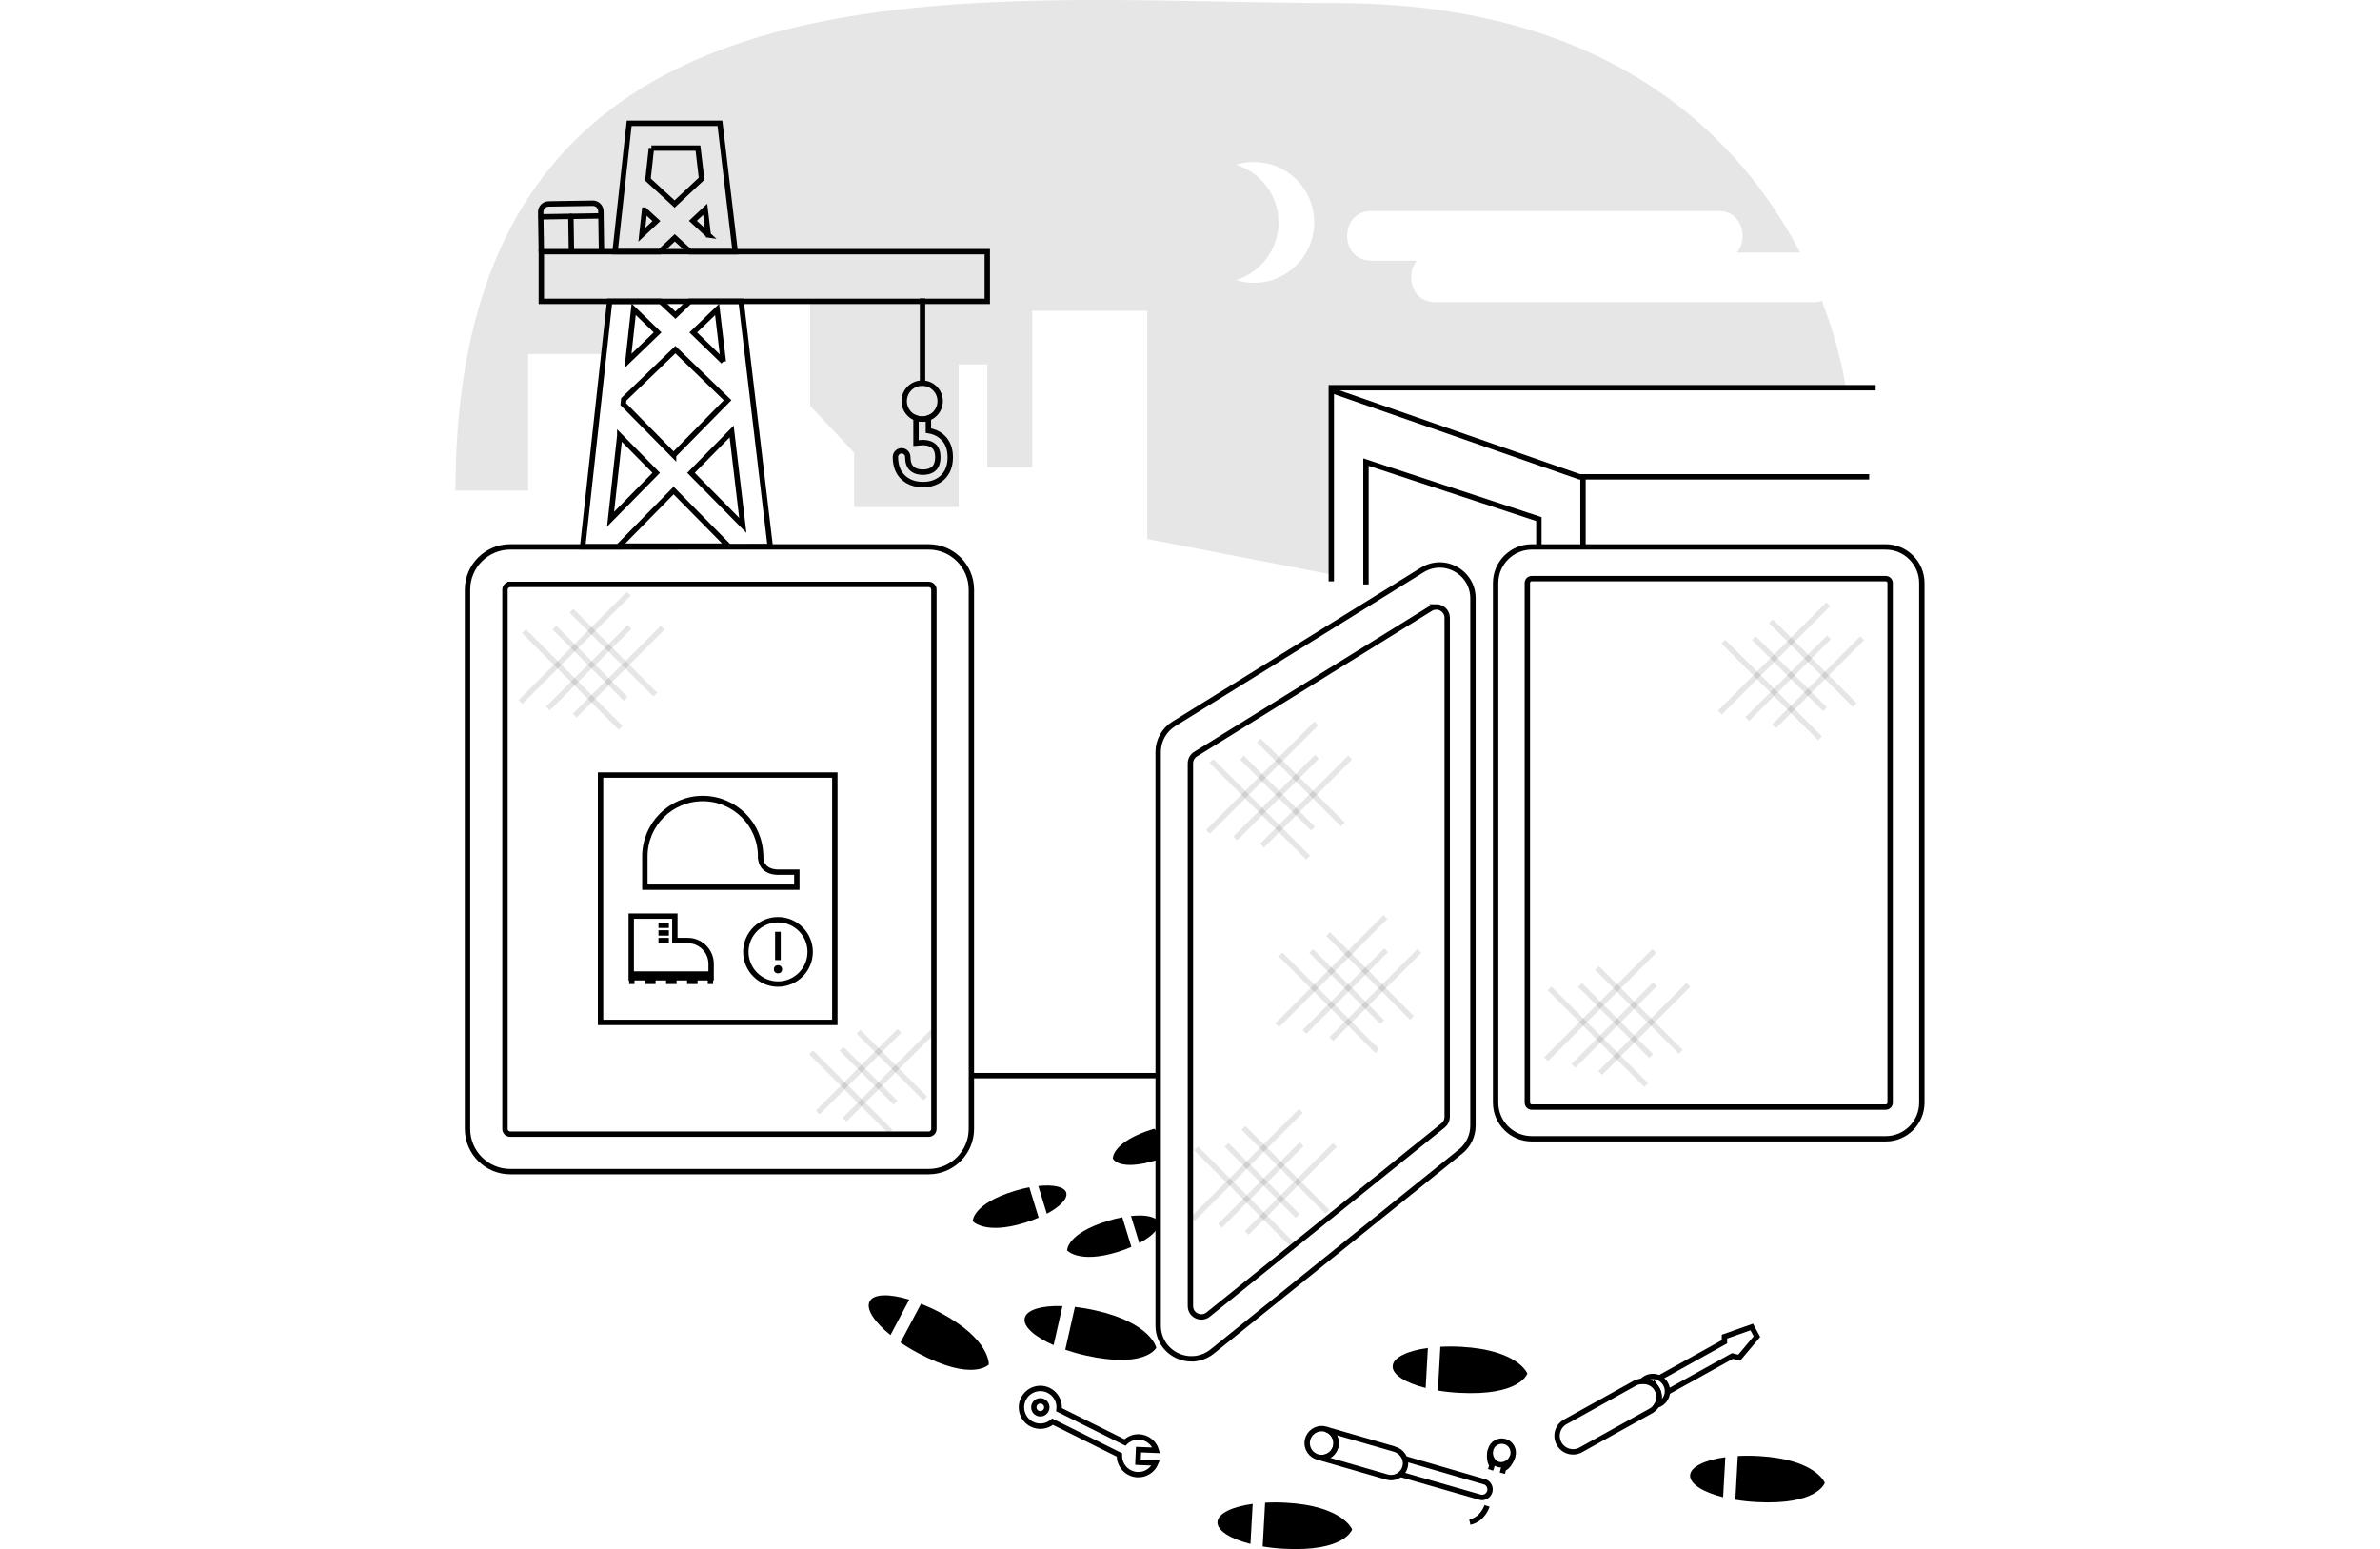 <?xml version="1.0" encoding="UTF-8"?><svg id="artwork" xmlns="http://www.w3.org/2000/svg" xmlns:xlink="http://www.w3.org/1999/xlink" viewBox="0 0 885 576"><defs><style>.cls-1,.cls-2{opacity:.1;}.cls-1,.cls-3,.cls-4,.cls-5,.cls-6,.cls-7{stroke:#000;stroke-miterlimit:10;stroke-width:2px;}.cls-1,.cls-5,.cls-6,.cls-7{fill:none;}.cls-8{mask:url(#mask);}.cls-3,.cls-4{fill:#fff;}.cls-4,.cls-5{stroke-linecap:round;}.cls-7{stroke-dasharray:0 0 4 4;}</style><filter id="luminosity-noclip-2" x="10504" y="-8167" width="-32766" height="32766" color-interpolation-filters="sRGB" filterUnits="userSpaceOnUse"><feFlood flood-color="#fff" result="bg"/><feBlend in="SourceGraphic" in2="bg"/></filter><mask id="mask" x="10504" y="-8167" width="-32766" height="32766" maskUnits="userSpaceOnUse"/></defs><path class="cls-2" d="M677.45,111.9c-.9,.29-1.9,.45-3,.45h-140.82c-8.84,0-11.09-10.21-6.77-15.43h-17.02c-11.88,0-11.86-18.43,0-18.43h129.25c8.84,0,11.09,10.21,6.77,15.43h23.49C647.86,52.54,600.34,1.14,496.83,1.14,361.74,1.14,169.37-25.86,169.37,182.43h27.01v-50.79h28.11l2.64-19.42h74.13v38.7l16.33,17.36v20.25h38.9v-53.04h10.62v38.25h16.71v-58.18h42.76v84.86l68.45,13.18v-68.46h191.45s-1.59-13.99-9.03-33.24Zm-211.21-6.75c-2.31,0-4.54-.35-6.64-1,9.17-2.83,15.83-11.37,15.83-21.46s-6.66-18.63-15.83-21.46c2.1-.65,4.33-1,6.64-1,12.41,0,22.46,10.05,22.46,22.46s-10.06,22.46-22.46,22.46Z"/><g><path class="cls-5" d="M201.29,93.52l-.23-14.66c-.03-1.65,1.29-3.01,2.94-3.03l16.4-.26c1.65-.03,3.01,1.29,3.04,2.94l.23,14.66"/><line class="cls-4" x1="223.32" y1="80.27" x2="201.23" y2="80.62"/><line class="cls-4" x1="212.28" y1="80.45" x2="212.48" y2="93.34"/></g><path class="cls-6" d="M701.19,423.43h-131.6c-7.41,0-13.44-6.03-13.44-13.44V216.8c0-7.41,6.03-13.44,13.44-13.44h131.6c7.41,0,13.44,6.03,13.44,13.44v193.2c0,7.41-6.03,13.44-13.44,13.44Zm-131.6-208.29c-.91,0-1.65,.74-1.65,1.65v193.2c0,.91,.74,1.65,1.65,1.65h131.6c.91,0,1.65-.74,1.65-1.65V216.8c0-.91-.74-1.65-1.65-1.65h-131.6Z"/><path class="cls-6" d="M443.05,505.26c-1.81,0-3.64-.4-5.36-1.23-4.34-2.07-7.03-6.35-7.03-11.15v-213.24c0-4.31,2.19-8.24,5.86-10.51l92.32-57.18c3.87-2.39,8.55-2.51,12.53-.29,3.98,2.21,6.35,6.25,6.35,10.8v196.08c0,3.76-1.68,7.27-4.61,9.63l-92.33,74.33c-2.26,1.82-4.98,2.75-7.73,2.75Zm91-279.59c-.64,0-1.36,.16-2.12,.63l-87.35,54.09c-1.21,.75-1.93,2.04-1.93,3.46v201.74c0,1.6,.86,2.98,2.31,3.67,1.45,.69,3.06,.5,4.31-.5l87.35-70.32c.96-.78,1.52-1.93,1.52-3.17V229.75c0-2.16-1.46-3.21-2.09-3.56-.37-.21-1.1-.53-2.01-.53Z"/><g><g><line class="cls-1" x1="627.78" y1="366.23" x2="595.02" y2="398.98"/><line class="cls-1" x1="615.43" y1="365.95" x2="585.05" y2="396.31"/><line class="cls-1" x1="615.15" y1="353.6" x2="574.89" y2="393.85"/></g><g><line class="cls-1" x1="576.18" y1="367.52" x2="612.11" y2="403.44"/><line class="cls-1" x1="587.51" y1="366.23" x2="613.96" y2="392.66"/><line class="cls-1" x1="593.83" y1="359.91" x2="625.03" y2="391.11"/></g></g><g><g><line class="cls-1" x1="527.8" y1="353.6" x2="495.04" y2="386.35"/><line class="cls-1" x1="515.45" y1="353.32" x2="485.07" y2="383.69"/><line class="cls-1" x1="515.17" y1="340.98" x2="474.9" y2="381.23"/></g><g><line class="cls-1" x1="476.2" y1="354.9" x2="512.13" y2="390.82"/><line class="cls-1" x1="487.53" y1="353.6" x2="513.98" y2="380.04"/><line class="cls-1" x1="493.85" y1="347.29" x2="525.05" y2="378.49"/></g></g><g><g><line class="cls-1" x1="502.06" y1="281.66" x2="469.3" y2="314.41"/><line class="cls-1" x1="489.71" y1="281.38" x2="459.34" y2="311.74"/><line class="cls-1" x1="489.43" y1="269.03" x2="449.17" y2="309.28"/></g><g><line class="cls-1" x1="450.46" y1="282.95" x2="486.4" y2="318.87"/><line class="cls-1" x1="461.8" y1="281.66" x2="488.24" y2="308.09"/><line class="cls-1" x1="468.11" y1="275.34" x2="499.32" y2="306.54"/></g></g><g><g><line class="cls-1" x1="496.36" y1="425.69" x2="463.6" y2="458.44"/><line class="cls-1" x1="484.01" y1="425.41" x2="453.64" y2="455.78"/><line class="cls-1" x1="483.73" y1="413.07" x2="443.47" y2="453.32"/></g><g><line class="cls-1" x1="444.77" y1="426.99" x2="480.7" y2="462.91"/><line class="cls-1" x1="456.1" y1="425.69" x2="482.54" y2="452.13"/><line class="cls-1" x1="462.41" y1="419.38" x2="493.62" y2="450.58"/></g></g><g><line class="cls-1" x1="692.45" y1="237.29" x2="659.69" y2="270.04"/><line class="cls-1" x1="680.1" y1="237.01" x2="649.73" y2="267.38"/><line class="cls-1" x1="679.82" y1="224.67" x2="639.56" y2="264.92"/></g><g class="cls-2"><line class="cls-6" x1="640.85" y1="238.59" x2="676.79" y2="274.51"/><line class="cls-6" x1="652.19" y1="237.29" x2="678.63" y2="263.73"/><line class="cls-6" x1="658.5" y1="230.98" x2="689.71" y2="262.18"/></g><line class="cls-6" x1="361.21" y1="399.95" x2="430.66" y2="399.95"/><polyline class="cls-6" points="695.05 177.29 587.35 177.29 495.04 145.14"/><line class="cls-6" x1="588.63" y1="203.36" x2="588.63" y2="177.29"/><polyline class="cls-6" points="572.23 203.36 572.23 193.01 507.93 171.82 507.93 217.3"/><path class="cls-6" d="M345.32,435.64H189.73c-8.76,0-15.89-7.13-15.89-15.89V219.24c0-8.76,7.13-15.89,15.89-15.89h155.59c8.76,0,15.89,7.13,15.89,15.89v200.51c0,8.76-7.13,15.89-15.89,15.89ZM189.73,217.3c-1.07,0-1.95,.87-1.95,1.95v200.51c0,1.07,.87,1.95,1.95,1.95h155.59c1.07,0,1.95-.87,1.95-1.95V219.24c0-1.07-.87-1.95-1.95-1.95H189.73Z"/><rect class="cls-6" x="223.32" y="288.19" width="87.11" height="91.97"/><g><path class="cls-6" d="M255.72,349.71h-4.78v-9.07h-16.22v22.9h29.71v-5.12c0-4.81-3.9-8.71-8.71-8.71Z"/><line class="cls-6" x1="234.72" y1="362.18" x2="264.43" y2="362.18"/><g><rect x="233.94" y="363.91" width="1.99" height="1.99"/><path d="M259.38,365.9h-3.9v-1.99h3.9v1.99Zm-7.8,0h-3.9v-1.99h3.9v1.99Zm-7.8,0h-3.9v-1.99h3.9v1.99Z"/><rect x="263.18" y="363.91" width="1.99" height="1.99"/></g><line class="cls-7" x1="244.85" y1="344.04" x2="248.71" y2="344.04"/><line class="cls-7" x1="244.85" y1="346.89" x2="248.71" y2="346.89"/><line class="cls-7" x1="244.85" y1="349.73" x2="248.71" y2="349.73"/></g><g><g><circle class="cls-6" cx="289.3" cy="353.94" r="11.96"/><line class="cls-6" x1="289.3" y1="346.51" x2="289.3" y2="356.93"/><line class="cls-6" x1="289.3" y1="346.51" x2="289.3" y2="356.93"/></g><circle cx="289.3" cy="360.4" r="1.53"/></g><g><line class="cls-1" x1="246.43" y1="233.38" x2="213.67" y2="266.13"/><line class="cls-1" x1="234.09" y1="233.1" x2="203.71" y2="263.46"/><line class="cls-1" x1="233.81" y1="220.75" x2="193.54" y2="261.01"/></g><g class="cls-2"><line class="cls-6" x1="194.84" y1="234.67" x2="230.77" y2="270.6"/><line class="cls-6" x1="206.17" y1="233.38" x2="232.62" y2="259.82"/><line class="cls-6" x1="212.48" y1="227.07" x2="243.69" y2="258.26"/></g><g><g><line class="cls-1" x1="346.8" y1="383.58" x2="314.04" y2="416.33"/><line class="cls-1" x1="334.45" y1="383.3" x2="304.07" y2="413.66"/></g><g><line class="cls-1" x1="301.61" y1="391.27" x2="331.13" y2="420.79"/><line class="cls-1" x1="312.94" y1="389.98" x2="332.98" y2="410.01"/><line class="cls-1" x1="319.25" y1="383.67" x2="344.05" y2="408.46"/></g></g><rect class="cls-6" x="201.29" y="93.58" width="165.83" height="18.47"/><g><path class="cls-6" d="M250.91,88.43l5.61,5.15h16.86l-4.7-39.6-.97-8.13h-33.76l-.9,8.21-4.34,39.52h16.71l5.49-5.15Zm12.46-1.07l-5.72-5.25,4.58-4.3,1.13,9.55Zm-21.15-32.29h17.32l1.35,11.38-10.04,9.41-9.91-9.1,1.29-11.69Zm-2.54,23.06l4.42,4.06-5.43,5.09,1.01-9.15Z"/><path class="cls-6" d="M251.16,117.19l-5.52-5.15h-18.95l-10.03,91.27,69.75-.08-10.83-91.19h-19.07l-5.35,5.15Zm-15.53-2.21l8.89,8.61-11,10.6,2.11-19.21Zm-5.18,47.08l13.56,13.75-16.97,17.25,3.41-31Zm-.33,41.01l20.36-20.69,20.4,20.69h-40.76Zm46.09-7.72l-19.27-19.54,15.12-15.37,4.15,34.91Zm-25.74-26.11l-18.72-18.99,.19-1.75,19.2-18.5,19.42,18.81-20.09,20.43Zm18.5-34.8l-11.19-10.83,8.88-8.55,2.31,19.39Z"/></g><line class="cls-3" x1="343.05" y1="110.98" x2="343.05" y2="143.41"/><path d="M338.11,483.23c-7.39-2.25-13.22-2.19-14.72,.64s1.72,7.68,7.73,12.54l6.98-13.17Z"/><path d="M349.56,488.04c-2.4-1.27-4.78-2.36-7.07-3.27l-7.64,14.4c2.04,1.39,4.27,2.74,6.67,4.01,20.26,10.74,26.17,4.17,26.17,4.17,0,0,.64-9.36-18.14-19.32Z"/><path d="M395.08,485.61c-7.72-.23-13.33,1.36-14.04,4.48-.7,3.12,3.68,6.96,10.75,10.07l3.28-14.54Z"/><path d="M407.39,487.25c-2.65-.6-5.23-1.03-7.68-1.3l-3.59,15.9c2.33,.8,4.84,1.53,7.49,2.12,22.37,5.05,26.35-2.84,26.35-2.84,0,0-1.84-9.2-22.58-13.88Z"/><path d="M465.81,559.18c-7.66,1.05-12.92,3.55-13.1,6.74s4.78,6.26,12.27,8.15l.83-14.89Z"/><path d="M478.22,558.75c-2.71-.15-5.33-.15-7.79-.01l-.91,16.27c2.43,.41,5.03,.7,7.74,.85,22.9,1.28,25.52-7.16,25.52-7.16,0,0-3.33-8.77-24.56-9.95Z"/><path d="M530.96,501.2c-7.66,1.05-12.92,3.55-13.1,6.74-.18,3.19,4.78,6.26,12.27,8.15l.83-14.89Z"/><path d="M543.38,500.77c-2.71-.15-5.33-.15-7.79-.01l-.91,16.27c2.43,.41,5.03,.7,7.74,.85,22.9,1.28,25.52-7.16,25.52-7.16,0,0-3.33-8.77-24.56-9.95Z"/><path d="M641.56,541.82c-7.66,1.05-12.92,3.55-13.1,6.74s4.78,6.26,12.27,8.15l.83-14.89Z"/><path d="M653.98,541.39c-2.71-.15-5.33-.15-7.79-.01l-.91,16.27c2.43,.41,5.03,.7,7.74,.85,22.9,1.28,25.52-7.16,25.52-7.16,0,0-3.33-8.77-24.56-9.95Z"/><g><path d="M389.26,451.3c4.94-2.63,7.89-5.65,7.21-7.86s-4.82-3.05-10.38-2.46l3.17,10.32Z"/><path d="M380.93,454.7c1.88-.58,3.66-1.24,5.29-1.95l-3.47-11.29c-1.75,.33-3.59,.78-5.47,1.36-15.88,4.88-15.54,11.27-15.54,11.27,0,0,4.47,5.12,19.19,.6Z"/></g><path d="M430.21,431.33c1.83-.56,.58-12.14-1.25-11.58-15.49,4.76-15.16,10.99-15.16,10.99,0,0,2.05,5,16.42,.59Z"/><path d="M423.65,462.21c4.82-2.57,7.7-5.51,7.04-7.67-.66-2.16-4.7-2.98-10.13-2.4l3.09,10.07Z"/><path d="M415.53,465.53c1.83-.56,3.57-1.21,5.17-1.9l-3.38-11.01c-1.71,.32-3.51,.76-5.34,1.33-15.49,4.76-15.16,10.99-15.16,10.99,0,0,4.36,5,18.72,.59Z"/><path class="cls-6" d="M423.16,543.71l.2-4.71,6.62,.27c-.84-2.78-3.36-4.86-6.42-4.98-2.04-.08-3.91,.72-5.25,2.06l-24.5-12.19c.37-2.88-1.08-5.8-3.83-7.17-3.47-1.73-7.68-.31-9.41,3.16-1.73,3.47-.31,7.68,3.16,9.41,2.59,1.29,5.6,.83,7.68-.94l24.86,12.36s0,.02,0,.03c-.16,3.87,2.85,7.14,6.72,7.3,3.03,.13,5.68-1.69,6.77-4.33l-6.58-.27Zm-37.39-18.28c-1.19-.59-1.68-2.04-1.08-3.23s2.04-1.68,3.23-1.08,1.68,2.04,1.08,3.23c-.59,1.19-2.04,1.68-3.23,1.08Z"/><path class="cls-6" d="M554.26,539.07c-.62,1.82-.42,4.75,.58,5.7l-.57,1.75"/><path class="cls-6" d="M558.65,547.78l.45-1.78c1.36-.27,3.01-2.9,3.36-4.5"/><path class="cls-6" d="M557.13,544.51c-2.26-.65-3.46-3.33-2.81-5.59s3.02-3.57,5.29-2.92c2.26,.65,3.57,3.02,2.92,5.28s-3.13,3.88-5.39,3.23Z"/><g><g class="cls-8"><path class="cls-6" d="M547.62,556.04l.65,2.02c-.84,2.91-2.92,4.88-5.84,4.04l-1.12,3.88c1.77,.51,3.58,.47,5.23,0l-.68,2.36c5.05,1.46,10.35-1.46,11.81-6.52l2.37-2.97,2.06-7.14c.43-1.51-.43-3.08-1.94-3.51l-7.1-2.05c-1.42-.41-2.91,.41-3.32,1.83l-.59,2.05"/></g><path class="cls-6" d="M552.95,559.93s-1.47,4.99-6.4,6.05"/></g><path class="cls-6" d="M520.72,548.18s29.34,8.44,30.01,8.62c1.43,.15,2.81-.73,3.23-2.17,.41-1.43-.28-2.92-1.58-3.55-1.56-.48-30.03-8.73-30.03-8.73"/><circle class="cls-6" cx="491.45" cy="536.58" r="5.38"/><path class="cls-6" d="M518.5,538.8l-25.5-7.36s0,0,0,0c2.82,.84,4.44,3.8,3.62,6.64-.82,2.84-3.77,4.47-6.61,3.68,0,0,0,0,0,0l25.77,7.44c3.01,.87,6.15-1,6.77-4.14,.55-2.78-1.33-5.48-4.06-6.27Z"/><polyline class="cls-6" points="617.01 512.36 641.23 498.91 641.23 497 651.38 493.41 653.31 497 646.72 504.82 644.18 504.2 620.01 517.61"/><path class="cls-6" d="M615.91,516.08c-1.76-2.6-5.35-3.23-8.09-1.71l-25.71,14.28s0,0,0,0c-.02,0-.03,.01-.05,.02-2.88,1.6-3.91,5.22-2.32,8.1,1.6,2.88,5.22,3.91,8.1,2.31,.02,0,.03-.02,.05-.03,0,0,0,0,0,0l25.98-14.43c3.03-1.68,4.02-5.62,2.04-8.55Z"/><path class="cls-6" d="M620.04,517.27c0-3.01-2.44-5.46-5.46-5.46-1.59,0-3.02,.69-4.02,1.77,2.07-.13,4.14,.7,5.35,2.49,1.37,2.03,1.32,4.53,.16,6.44,2.29-.65,3.97-2.75,3.97-5.24Z"/><path class="cls-6" d="M282.83,318.42c0-11.88-9.63-21.51-21.52-21.51s-21.52,9.63-21.52,21.51v11.46h56.51v-5.59h-6.86s-6.61,.4-6.61-5.87Z"/><polyline class="cls-6" points="495.04 216.16 495.04 144.16 697.45 144.16"/><circle class="cls-6" cx="342.91" cy="149.15" r="6.69"/><path class="cls-6" d="M350.43,162.53c-1.67-1.54-3.66-2.18-5.21-2.43v-4.67c-.72,.26-1.49,.42-2.3,.42s-1.58-.15-2.3-.42v9.32l2.48-.19s2.61-.13,4.21,1.35c.95,.88,1.43,2.26,1.43,4.09s-.48,3.28-1.43,4.19c-1.53,1.46-3.95,1.36-3.96,1.36h-.15s-.14,0-.14,0c-.02,0-2.48,.11-4.04-1.37-.97-.92-1.46-2.35-1.46-4.27,0-1.27-1.03-2.3-2.3-2.3s-2.3,1.03-2.3,2.3c0,3.26,.99,5.83,2.94,7.66,2.52,2.35,5.75,2.59,6.99,2.59,.13,0,.23,0,.32,0,.87,.04,4.49-.01,7.24-2.58,1.93-1.81,2.91-4.35,2.91-7.57s-.98-5.68-2.91-7.47Z"/></svg>